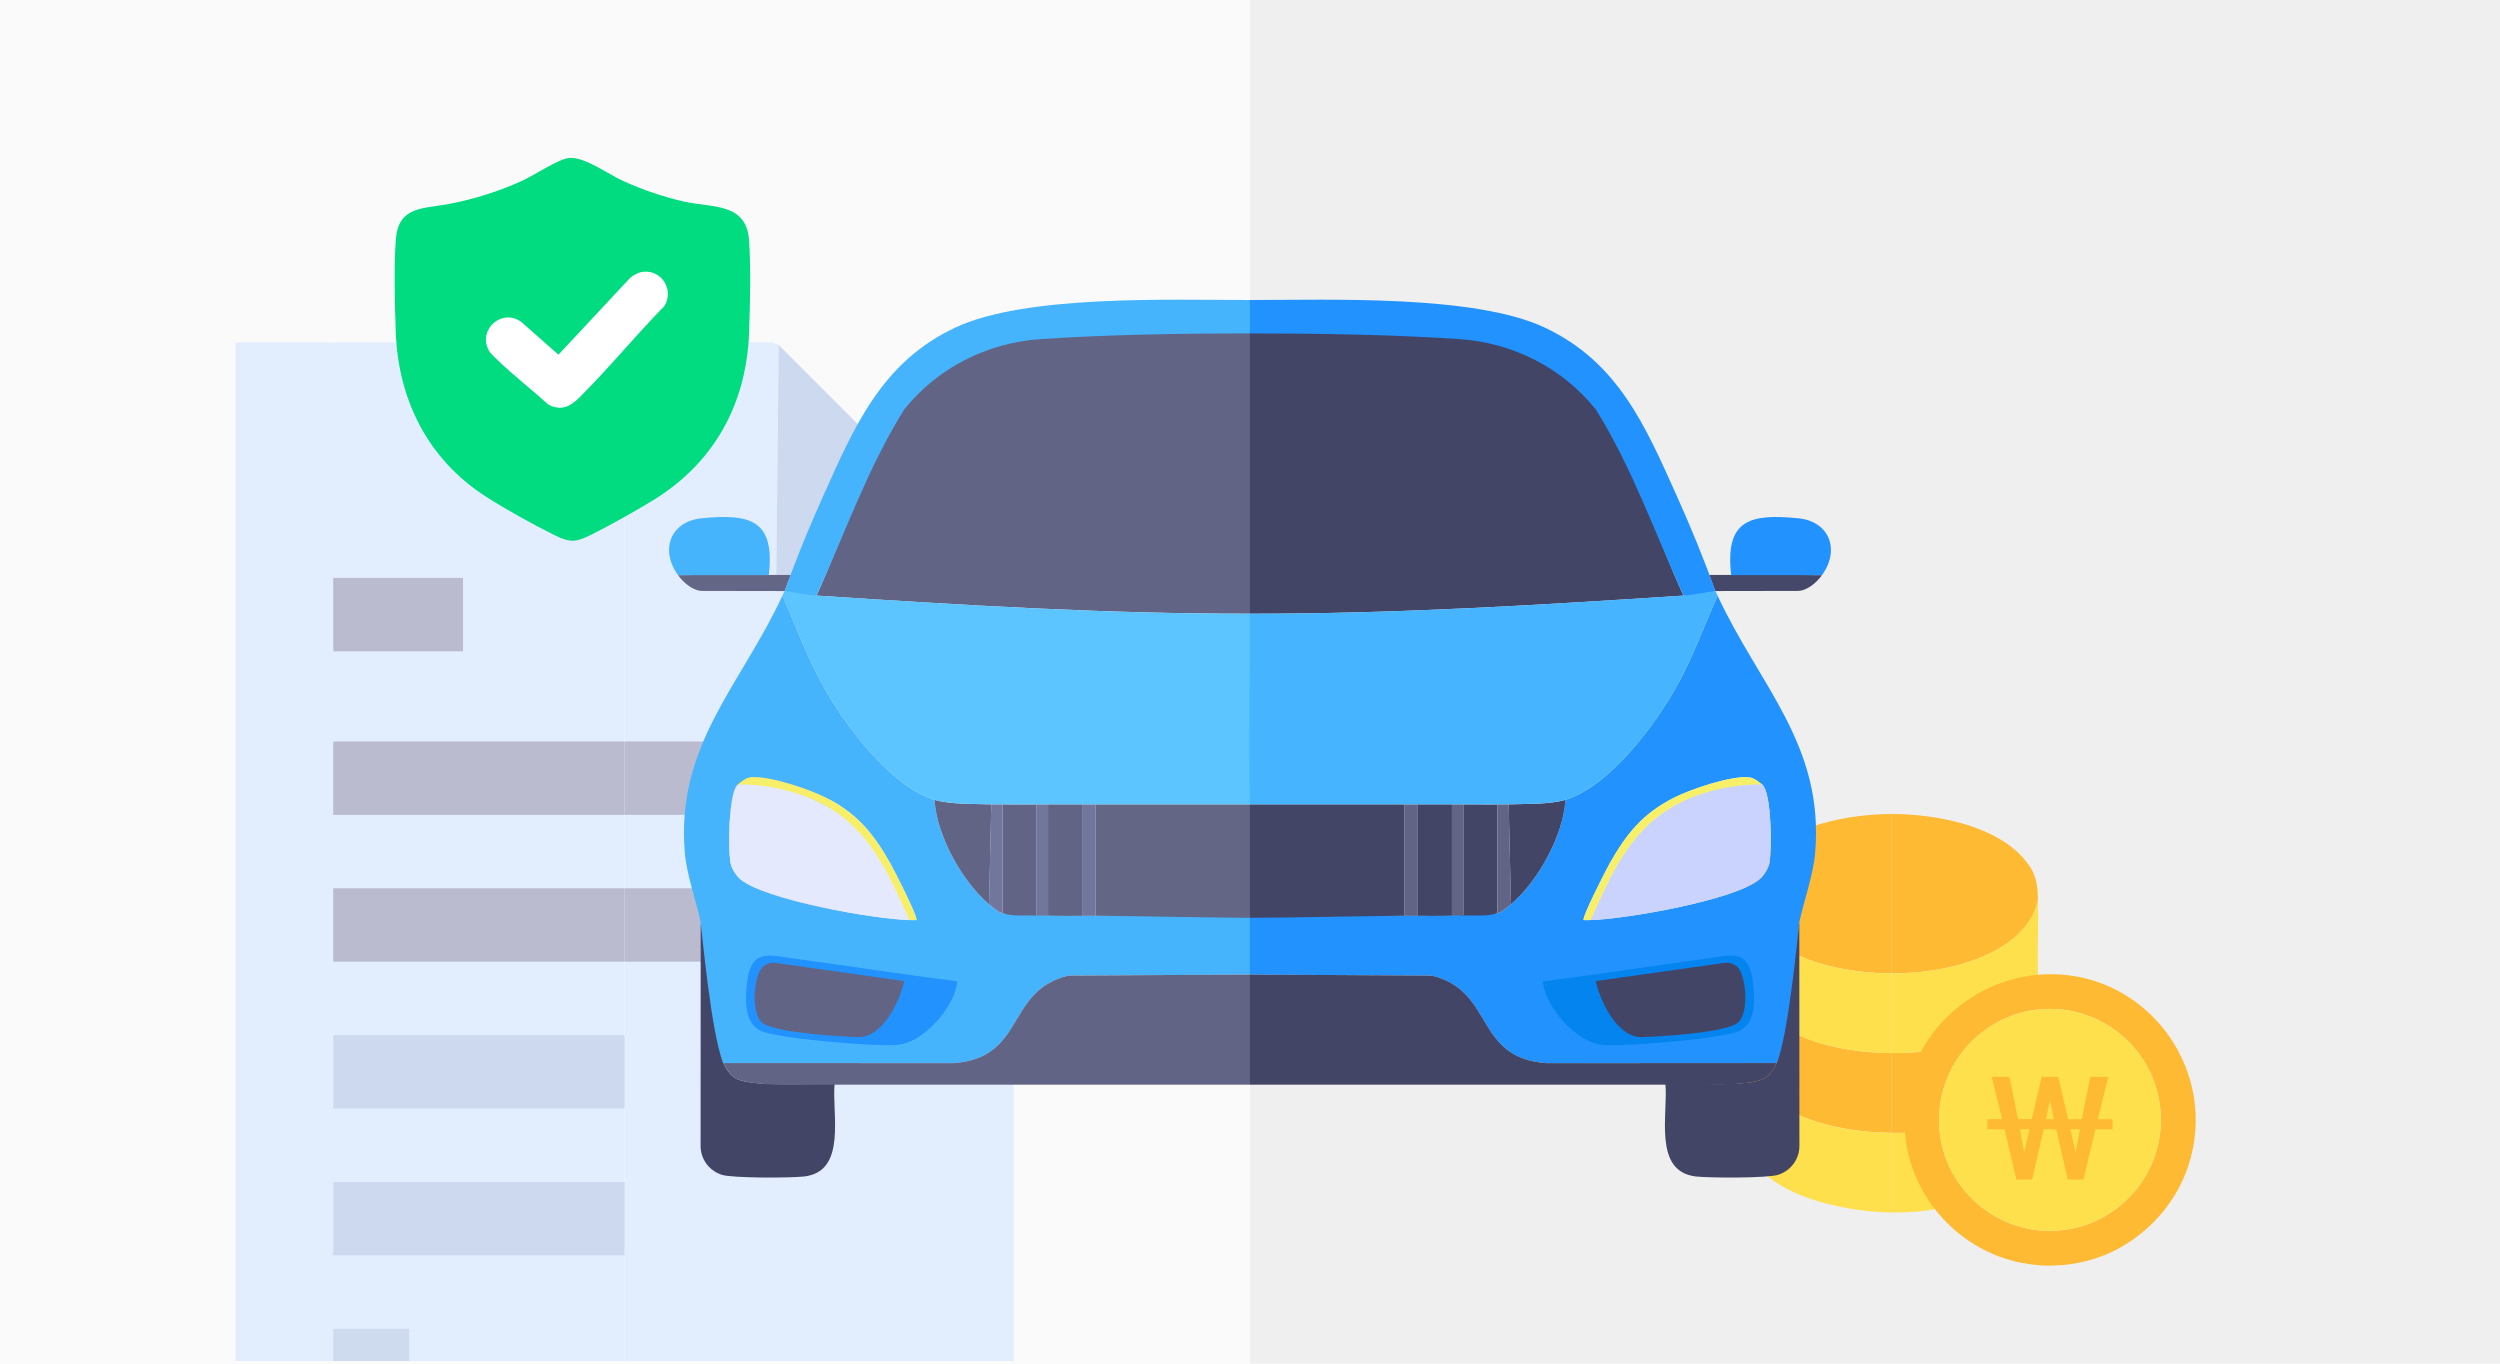 <?xml version="1.0" encoding="UTF-8"?>
<svg id="_003" data-name="003" xmlns="http://www.w3.org/2000/svg" viewBox="0 0 550 300">
  <g>
    <rect width="550" height="300" fill="#fafafa"/>
    <rect x="275" width="275" height="300" fill="#efefef"/>
  </g>
  <g>
    <path d="M137.39,75.35v224.07H51.78V75.35c28.53.07,57.09-.09,85.62,0Z" fill="#e2edfe"/>
    <path d="M171.32,75.89l-.54,51.69h52.23s0,171.84,0,171.84c-28.53,0-57.09,0-85.62,0V75.35c10.87.03,21.76,0,32.63-.03l1.29.57Z" fill="#e2edfe"/>
    <polygon points="223.01 127.58 170.77 127.58 171.32 75.89 223.01 127.58" fill="#cdd9ee"/>
    <path d="M137.39,163.12v16.15c-21.35.02-42.73-.01-64.08,0v-16.15c21.35.01,42.73-.02,64.08,0Z" fill="#bbbbd0"/>
    <path d="M137.39,195.42v16.15c-21.35.02-42.73-.01-64.08,0v-16.15c21.35.01,42.73-.02,64.08,0Z" fill="#bbbbd0"/>
    <rect x="73.32" y="227.73" width="64.08" height="16.15" fill="#cdd9ee"/>
    <rect x="73.32" y="260.03" width="64.08" height="16.15" fill="#cdd9ee"/>
    <rect x="73.32" y="127.14" width="28.54" height="16.15" fill="#bbbbd0"/>
    <rect x="73.32" y="292.34" width="16.69" height="7.08" fill="#cedaee"/>
    <path d="M137.39,163.12c15.07.01,30.16,0,45.23,0v16.15c-15.07,0-30.16-.01-45.23,0v-16.15Z" fill="#bbbbd0"/>
    <path d="M137.39,195.42c15.07.01,30.16,0,45.23,0v16.15c-15.07,0-30.16-.01-45.23,0v-16.15Z" fill="#bbbbd0"/>
  </g>
  <g>
    <path d="M125.15,34.76c3.35-.36,8.6,3.53,11.87,5.02,4.22,1.93,9.01,3.57,13.54,4.58,6.15,1.37,13.67.19,14.24,8.55.41,6.05.22,14.06,0,20.19-.57,15.83-7.72,28.8-21.25,37.04-4.05,2.46-8.97,5.22-13.19,7.35-3.5,1.77-4.73,2.04-8.35.25-4.75-2.35-10.87-5.74-15.3-8.61-12.56-8.14-19.1-21.18-19.64-36.03-.22-6.13-.44-14.34.01-20.37.55-7.36,5.89-6.78,11.43-7.81s11.25-2.79,16.47-5.2c2.57-1.18,7.82-4.71,10.17-4.96Z" fill="#00dc7f"/>
    <path d="M141.6,59.79c4.05-.39,6.74,4.08,4.56,7.55-6.43,6.56-12.29,13.77-18.81,20.23-1.99,1.97-3.95,2.84-6.69,1.46-3.59-3.24-7.46-6.26-10.96-9.59-.63-.6-1.77-1.61-2.16-2.33-2.52-4.66,3-9.4,7.18-6.25l8.14,7.17,15.78-16.91c.86-.67,1.85-1.24,2.96-1.34Z" fill="#fff"/>
  </g>
  <g>
    <g>
      <path d="M448.35,197.98c-1.4,6.9-7.93,11-14.12,13.25-5.68,2.06-11.99,2.92-18.02,2.92v-35.06c9.4-.03,22.75,2.4,29.13,9.93,2.58,3.05,2.91,5.08,3.02,8.96Z" fill="#feba33"/>
      <path d="M416.2,179.09v35.06c-8.91,0-20.66-2.14-27.47-8.28-2.32-2.09-3.79-4.5-4.67-7.5.1-4.1.42-6.37,3.21-9.55,6.45-7.33,19.61-9.71,28.93-9.74Z" fill="#feba33"/>
      <path d="M416.2,231.68v17.53c-8.94-.03-20.64-2.12-27.47-8.28-2.33-2.1-3.76-4.51-4.67-7.5-.02-5.97-.01-11.95,0-17.92.78,3.75,2.89,6.53,5.86,8.84,7.02,5.44,17.57,7.29,26.28,7.32Z" fill="#feba33"/>
      <path d="M416.2,249.21v17.53c-10.01-.05-30.85-3.84-32.12-16.48-.51-5.05,0-11.6-.02-16.82.91,2.99,2.34,5.41,4.67,7.5,6.84,6.15,18.54,8.25,27.47,8.28Z" fill="#fee04d"/>
      <path d="M416.2,214.15v17.53c-8.71-.04-19.26-1.88-26.28-7.32-2.97-2.31-5.08-5.09-5.86-8.84.01-5.7-.14-11.44,0-17.14.88,3,2.35,5.41,4.67,7.5,6.81,6.13,18.56,8.27,27.47,8.28Z" fill="#fee04d"/>
      <path d="M448.35,214.73c-10.46,1.04-19.97,7.31-24.94,16.56-2.39.38-4.8.4-7.21.39v-17.53c6.04,0,12.34-.86,18.02-2.92,6.19-2.24,12.72-6.35,14.12-13.25.15,5.57-.11,11.18,0,16.75Z" fill="#fee04d"/>
      <path d="M419.52,249.21c.44,5.84,2.94,12.05,6.43,16.75-3.21.66-6.48.79-9.74.78v-17.53c1.1,0,2.21,0,3.31,0Z" fill="#fee04d"/>
      <path d="M423.41,231.29c-2.81,5.22-4.35,11.98-3.9,17.92-1.1,0-2.21,0-3.31,0v-17.53c2.41.01,4.82,0,7.21-.39Z" fill="#feba33"/>
    </g>
    <g>
      <g>
        <path d="M450.99,278.43h0v-7.64c15.93-.04,27.54-14.98,23.64-30.48-2.7-10.75-12.57-18.35-23.64-18.35v-7.64c21.82-.09,37.32,21.49,30.41,42.26-2.43,7.31-7.61,13.51-14.16,17.43-4.9,2.94-10.54,4.42-16.26,4.42Z" fill="#feba33"/>
        <path d="M450.99,214.32v7.64c-14.98,0-26.37,13.39-24.12,28.2,1.79,11.79,12.2,20.66,24.12,20.64v7.64h-.3c-1.32,0-2.65-.1-3.96-.3-.76-.12-1.52-.22-2.27-.37-12.61-2.58-22.62-12.83-24.97-25.48-.04-.23-.08-.45-.11-.68-.25-1.67-.38-3.35-.43-5.03-.03-.91-.06-1.83,0-2.7,1.22-16.62,15.53-29.48,32.04-29.55Z" fill="#feba33"/>
        <path d="M450.99,270.8v-48.84c11.08,0,20.95,7.61,23.64,18.35,3.89,15.5-7.72,30.45-23.64,30.48Z" fill="#fee04d"/>
        <path d="M450.99,221.96v48.84c-11.92.03-22.33-8.85-24.12-20.64-2.25-14.81,9.14-28.2,24.12-28.2Z" fill="#fee04d"/>
      </g>
      <g>
        <path d="M450.99,242.08v-5.17s1.82,0,1.82,0l2.19,9.31h3.01l1.88-9.31h3.92l-2.29,9.31h3.23v2.23h-3.76l-2.63,11.06h-3.45l-2.54-11.06h-1.38v-2.23h.88s-.88-4.14-.88-4.14ZM456.66,253.58l.91-5.14h-2.1l1.19,5.14Z" fill="#feba33"/>
        <path d="M450.11,246.21h.88v2.23s-1.38,0-1.38,0l-2.54,11.06h-3.45s-2.63-11.06-2.63-11.06h-3.76s0-2.23,0-2.23h3.23s-2.29-9.31-2.29-9.31h3.92s1.88,9.31,1.88,9.31h3.01s2.19-9.31,2.19-9.31h1.82s0,5.17,0,5.17l-.88,4.14ZM446.5,248.44h-2.1s.91,5.14.91,5.14l1.19-5.14Z" fill="#feba33"/>
      </g>
    </g>
  </g>
  <g>
    <g>
      <path d="M205.6,175.96c.44,7.8,6.09,17.99,11.99,22.97.89.75,1.86,1.64,3,2,2.39.76,53.29.47,54.44.39,0,.17,0,8.77,0,12.59v.5l-39.98.23c-13.94,3.36-9.24,18.06-25.18,19.26l-50.71-.02c-2.64-5.84-2.37-8.66-3.82-16.05-.19-.97-1.05-14.33-1.18-14.9-1.04-4.82-3.08-10.48-3.49-15.24-2.05-23.77,12.29-36.84,21.47-56.66,2.87,6.52,5.29,13.21,8.73,19.48,4.78,8.73,14.89,22.41,24.73,25.45ZM163.15,172.46c-.09.07-.63-.18-1.03.33-1.85,2.39-1.92,13.74-1.44,16.86.2,1.31,1.2,2.93,2.21,3.78,5.45,4.62,29.75,8.81,37.21,8.98.5.01,1,0,1.5,0,.47-.52-4.91-11.04-5.73-12.49-3.7-6.51-7.24-10.92-14.06-14.4-3.77-1.92-12.28-4.78-16.38-4.55-1.45.08-1.56.91-2.27,1.48Z" fill="#46b4fd"/>
      <path d="M159.15,233.87c.59,1.29,1.46,2.73,2.81,3.43,3.64,1.9,16.36,1.02,21.16,1.06.17,0,.33,0,.5,0-.67,6.54,2.83,19.4-6.74,20.47-2.98.33-15.72.39-18.1-.38-2.75-.89-4.66-3.42-4.65-6.34l.02-49.2c.12.57,2.35,25.11,4.99,30.95Z" fill="#434567"/>
      <path d="M172.64,130.03c-.17,0-11.83-.03-18.12-.03-2.09,0-4.2-1.86-5.35-3.46,6.64-.14,23.61-.02,24.78-.05l-1.3,3.54Z" fill="#646686"/>
      <path d="M169.14,126.53h-19.98c-4.04-5.6-1.62-11.84,5.22-12.51,10.67-1.04,16.16.33,14.76,12.51Z" fill="#46b4fd"/>
      <path d="M275.02,214.4v24.22c-29.7,0-91.39,0-91.39,0-4.8-.04-18.03.58-21.67-1.32-1.35-.71-2.22-2.14-2.81-3.43l50.71.02c15.94-1.21,11.24-15.9,25.18-19.26l39.98-.23Z" fill="#626485"/>
      <path d="M163.15,172.24c5.91-.16,12.24,1.77,17.48,4.46,10.63,5.45,14.79,15.36,19.47,25.72-7.46-.17-31.76-4.36-37.21-8.98-1.01-.85-2.01-2.48-2.21-3.78-.48-3.13-.41-14.48,1.44-16.86.39-.51,1.03-.55,1.03-.55Z" fill="#e5e9fd"/>
      <path d="M210.6,215.9c-.53,5.55-7.18,13.17-12.78,13.93-4.32.59-26.67-1.31-30.37-3.01s-3.51-6.54-3.14-10.22c.81-8.12,4.61-6.49,11.01-5.63,11.12,1.5,23.34,3.43,35.28,4.92Z" fill="#2192fe"/>
      <path d="M275.02,176.96v24.96c-11.29-.05-22.68-.37-33.97-.45v-24.51c11.3.02,22.66-.01,33.97,0Z" fill="#646686"/>
      <path d="M238.06,176.96v24.51s-5.04.07-7.49-.05v-24.46c2.49.02,5-.02,7.49,0Z" fill="#626485"/>
      <path d="M228.07,176.96v24.46c-2.45-.1-5.1.26-7.49-.5v-23.96c2.49.06,5-.03,7.49,0Z" fill="#626485"/>
      <path d="M218.09,176.96l-.5,21.97c-5.9-4.98-11.55-15.16-11.99-22.97,3.36,1.04,8.91.88,12.49,1Z" fill="#626485"/>
      <path d="M162.32,172.59c.72-.57,1.65-1.52,3.1-1.6,4.1-.23,12.62,2.63,16.38,4.55,6.82,3.48,10.37,7.89,14.06,14.4.82,1.45,6.2,11.97,5.73,12.49-.5,0-1,.01-1.5,0-4.67-10.36-8.84-20.28-19.47-25.72-5.25-2.69-12.41-4.27-18.32-4.11Z" fill="#f8ef69"/>
      <path d="M241.06,176.96v24.51h-3v-24.51c1,0,2,0,3,0Z" fill="#71769c"/>
      <path d="M230.57,176.96v24.46c-.83-.04-1.67.03-2.5,0v-24.46c.83,0,1.66,0,2.5,0Z" fill="#71769c"/>
      <path d="M220.58,176.96v23.96c-1.13-.36-2.11-1.25-3-2l.5-21.97c.83.03,1.67-.02,2.5,0Z" fill="#71769c"/>
      <path d="M275.02,72.69c0,20.13.03,42.2,0,62.33-31.98.04-63.51-1.9-95.39-3.99,6.26-13.66,11.3-30.07,19.27-42.82,7.28-9.14,18.21-14.71,29.93-15.51,14.56-1,31.37,0,46.19,0Z" fill="#626485"/>
      <path d="M275.02,66v7.35c-14.82,0-31.63.26-46.19,1.26-11.72.81-22.65,6.37-29.93,15.51-7.97,12.75-13.01,27.24-19.27,40.9-1.67,1.03-5.36.18-6.99-1,2.49-7.07,5.42-14.13,8.49-20.97,6.89-15.35,12.91-29.47,29.13-37.03,15.42-7.19,46.95-6.02,64.76-6.02Z" fill="#46b4fd"/>
      <path d="M198.93,215.84c-1.07,4.89-4.98,12.52-10.18,12.33-4.51-.17-17.68-.92-20.91-3.05-2.25-1.48-2.31-8.02-.71-11.45.6-1.29,1.98-2.03,3.4-1.85l28.41,4.02Z" fill="#626485"/>
      <path d="M179.63,131.02c31.88,2.09,63.41,4.04,95.39,3.99-.02,13.96.2,27.98,0,41.94-2.16,0-4.33,0-6.49,0-2.49,0-5,0-7.49,0-.83,0-1.66,0-2.5,0-2.49,0-5,0-7.49,0-3.32-.01-6.67.02-9.99,0-1,0-2,0-3,0-2.49-.02-5,.02-7.49,0-.83,0-1.66,0-2.5,0-2.49-.03-5,.06-7.49,0-.83-.02-1.67.03-2.5,0-3.57-.11-9.12.04-12.49-1-9.85-3.05-19.95-16.73-24.73-25.45-3.44-6.27-5.86-12.96-8.73-19.48.09-.2.5-1,.5-1,1.3.13,4.77.85,6.99,1Z" fill="#5cc4fe"/>
      <line x1="172.64" y1="126.53" x2="172.64" y2="130.03" fill="#646686"/>
    </g>
    <g>
      <path d="M369.13,150.51c3.44-6.27,5.86-12.96,8.73-19.48,9.18,19.82,23.51,32.89,21.47,56.66-.41,4.76-2.45,10.42-3.49,15.24-.12.57-.98,13.93-1.18,14.9-1.45,7.4-1.17,10.21-3.82,16.05l-50.71.02c-15.94-1.21-11.24-15.9-25.18-19.26l-39.98-.23v-.5c0-3.82,0-12.42,0-12.59,1.15.08,52.05.37,54.44-.39,1.13-.36,2.11-1.25,3-2,5.9-4.98,11.55-15.16,11.99-22.97,9.85-3.05,19.95-16.73,24.73-25.45ZM384.58,170.98c-4.1-.23-12.62,2.63-16.38,4.55-6.82,3.48-10.37,7.89-14.06,14.4-.82,1.45-6.2,11.97-5.73,12.49.5,0,1,.01,1.5,0,7.46-.17,31.76-4.36,37.21-8.98,1.01-.85,2.01-2.48,2.21-3.78.48-3.13.41-14.48-1.44-16.86-.39-.51-.94-.26-1.03-.33-.72-.57-.82-1.4-2.27-1.48Z" fill="#2192fe"/>
      <path d="M390.85,233.87c-.59,1.29-1.46,2.73-2.81,3.43-3.64,1.9-16.36,1.02-21.16,1.06-.17,0-.33,0-.5,0,.67,6.54-2.83,19.4,6.74,20.47,2.98.33,15.72.39,18.1-.38,2.75-.89,4.66-3.42,4.65-6.34l-.02-49.2c-.12.57-2.35,25.11-4.99,30.95Z" fill="#434567"/>
      <path d="M377.36,130.03c.17,0,11.83-.03,18.12-.03,2.09,0,4.2-1.86,5.35-3.46-6.64-.14-23.61-.02-24.78-.05l1.3,3.54Z" fill="#454869"/>
      <path d="M380.86,126.53h19.98c4.04-5.6,1.62-11.84-5.22-12.51-10.67-1.04-16.16.33-14.76,12.51Z" fill="#2192fe"/>
      <path d="M274.98,214.4v24.22c29.7,0,91.39,0,91.39,0,4.8-.04,18.03.58,21.67-1.32,1.35-.71,2.22-2.14,2.81-3.43l-50.71.02c-15.94-1.21-11.24-15.9-25.18-19.26l-39.98-.23Z" fill="#434567"/>
      <path d="M387.88,172.79c1.85,2.39,1.92,13.74,1.44,16.86-.2,1.31-1.2,2.93-2.21,3.78-5.45,4.62-29.75,8.81-37.21,8.98,4.67-10.36,8.84-20.28,19.47-25.72,5.25-2.69,11.57-4.62,17.48-4.46,0,0,.64.05,1.03.55Z" fill="#c9d3fd"/>
      <path d="M374.69,210.98c6.39-.86,10.2-2.49,11.01,5.63.37,3.68.59,8.5-3.14,10.22-3.7,1.7-26.04,3.59-30.37,3.01-5.6-.76-12.25-8.39-12.78-13.93,11.94-1.5,24.16-3.42,35.28-4.92Z" fill="#0484ef"/>
      <path d="M274.98,176.96v24.96c11.29-.05,22.68-.37,33.97-.45v-24.51c-11.3.02-22.66-.01-33.97,0Z" fill="#434567"/>
      <path d="M311.94,176.96v24.51s5.04.07,7.49-.05v-24.46c-2.49.02-5-.02-7.49,0Z" fill="#434567"/>
      <path d="M321.93,176.96v24.46c2.45-.1,5.1.26,7.49-.5v-23.96c-2.49.06-5-.03-7.49,0Z" fill="#434567"/>
      <path d="M331.91,176.96l.5,21.97c5.9-4.98,11.55-15.16,11.99-22.97-3.36,1.04-8.91.88-12.49,1Z" fill="#434567"/>
      <path d="M387.68,172.59c-.72-.57-1.65-1.52-3.1-1.6-4.1-.23-12.62,2.63-16.38,4.55-6.82,3.48-10.37,7.89-14.06,14.4-.82,1.45-6.2,11.97-5.73,12.49.5,0,1,.01,1.5,0,4.67-10.36,8.84-20.28,19.47-25.72,5.25-2.69,12.41-4.27,18.32-4.11Z" fill="#f8ef69"/>
      <path d="M308.94,176.96v24.51h3v-24.51c-1,0-2,0-3,0Z" fill="#626485"/>
      <path d="M319.43,176.96v24.46c.83-.04,1.67.03,2.5,0v-24.46c-.83,0-1.66,0-2.5,0Z" fill="#626485"/>
      <path d="M329.42,176.96v23.96c1.13-.36,2.11-1.25,3-2l-.5-21.97c-.83.03-1.67-.02-2.5,0Z" fill="#626485"/>
      <path d="M274.98,72.69c0,20.13-.03,42.2,0,62.33,31.98.04,63.51-1.9,95.39-3.99-6.26-13.66-11.3-30.07-19.27-42.82-7.28-9.14-18.21-14.71-29.93-15.51-14.56-1-31.37,0-46.19,0Z" fill="#434567"/>
      <path d="M274.98,66v7.35c14.82,0,31.63.26,46.19,1.26,11.72.81,22.65,6.37,29.93,15.51,7.97,12.75,13.01,27.24,19.27,40.9,1.67,1.03,5.36.18,6.99-1-2.49-7.07-5.42-14.13-8.49-20.97-6.89-15.35-12.91-29.47-29.13-37.03-15.42-7.19-46.95-6.02-64.76-6.02Z" fill="#2192fe"/>
      <path d="M351.07,215.84c1.07,4.89,4.98,12.52,10.18,12.33,4.51-.17,17.68-.92,20.91-3.05,2.25-1.48,2.31-8.02.71-11.45-.6-1.29-1.98-2.03-3.4-1.85l-28.41,4.02Z" fill="#434567"/>
      <path d="M370.37,131.02c-31.88,2.09-63.41,4.04-95.39,3.99.02,13.96-.2,27.98,0,41.94,2.16,0,4.33,0,6.49,0,2.49,0,5,0,7.49,0,.83,0,1.66,0,2.5,0,2.49,0,5,0,7.49,0,3.32-.01,6.67.02,9.99,0,1,0,2,0,3,0,2.49-.02,5,.02,7.49,0,.83,0,1.66,0,2.5,0,2.49-.03,5,.06,7.49,0,.83-.02,1.67.03,2.5,0,3.57-.11,9.12.04,12.49-1,9.85-3.05,19.95-16.73,24.73-25.45,3.44-6.27,5.86-12.96,8.73-19.48-.09-.2-.5-1-.5-1-1.3.13-4.77.85-6.99,1Z" fill="#46b4fe"/>
      <line x1="377.36" y1="126.53" x2="377.36" y2="130.03" fill="#646686"/>
    </g>
  </g>
</svg>